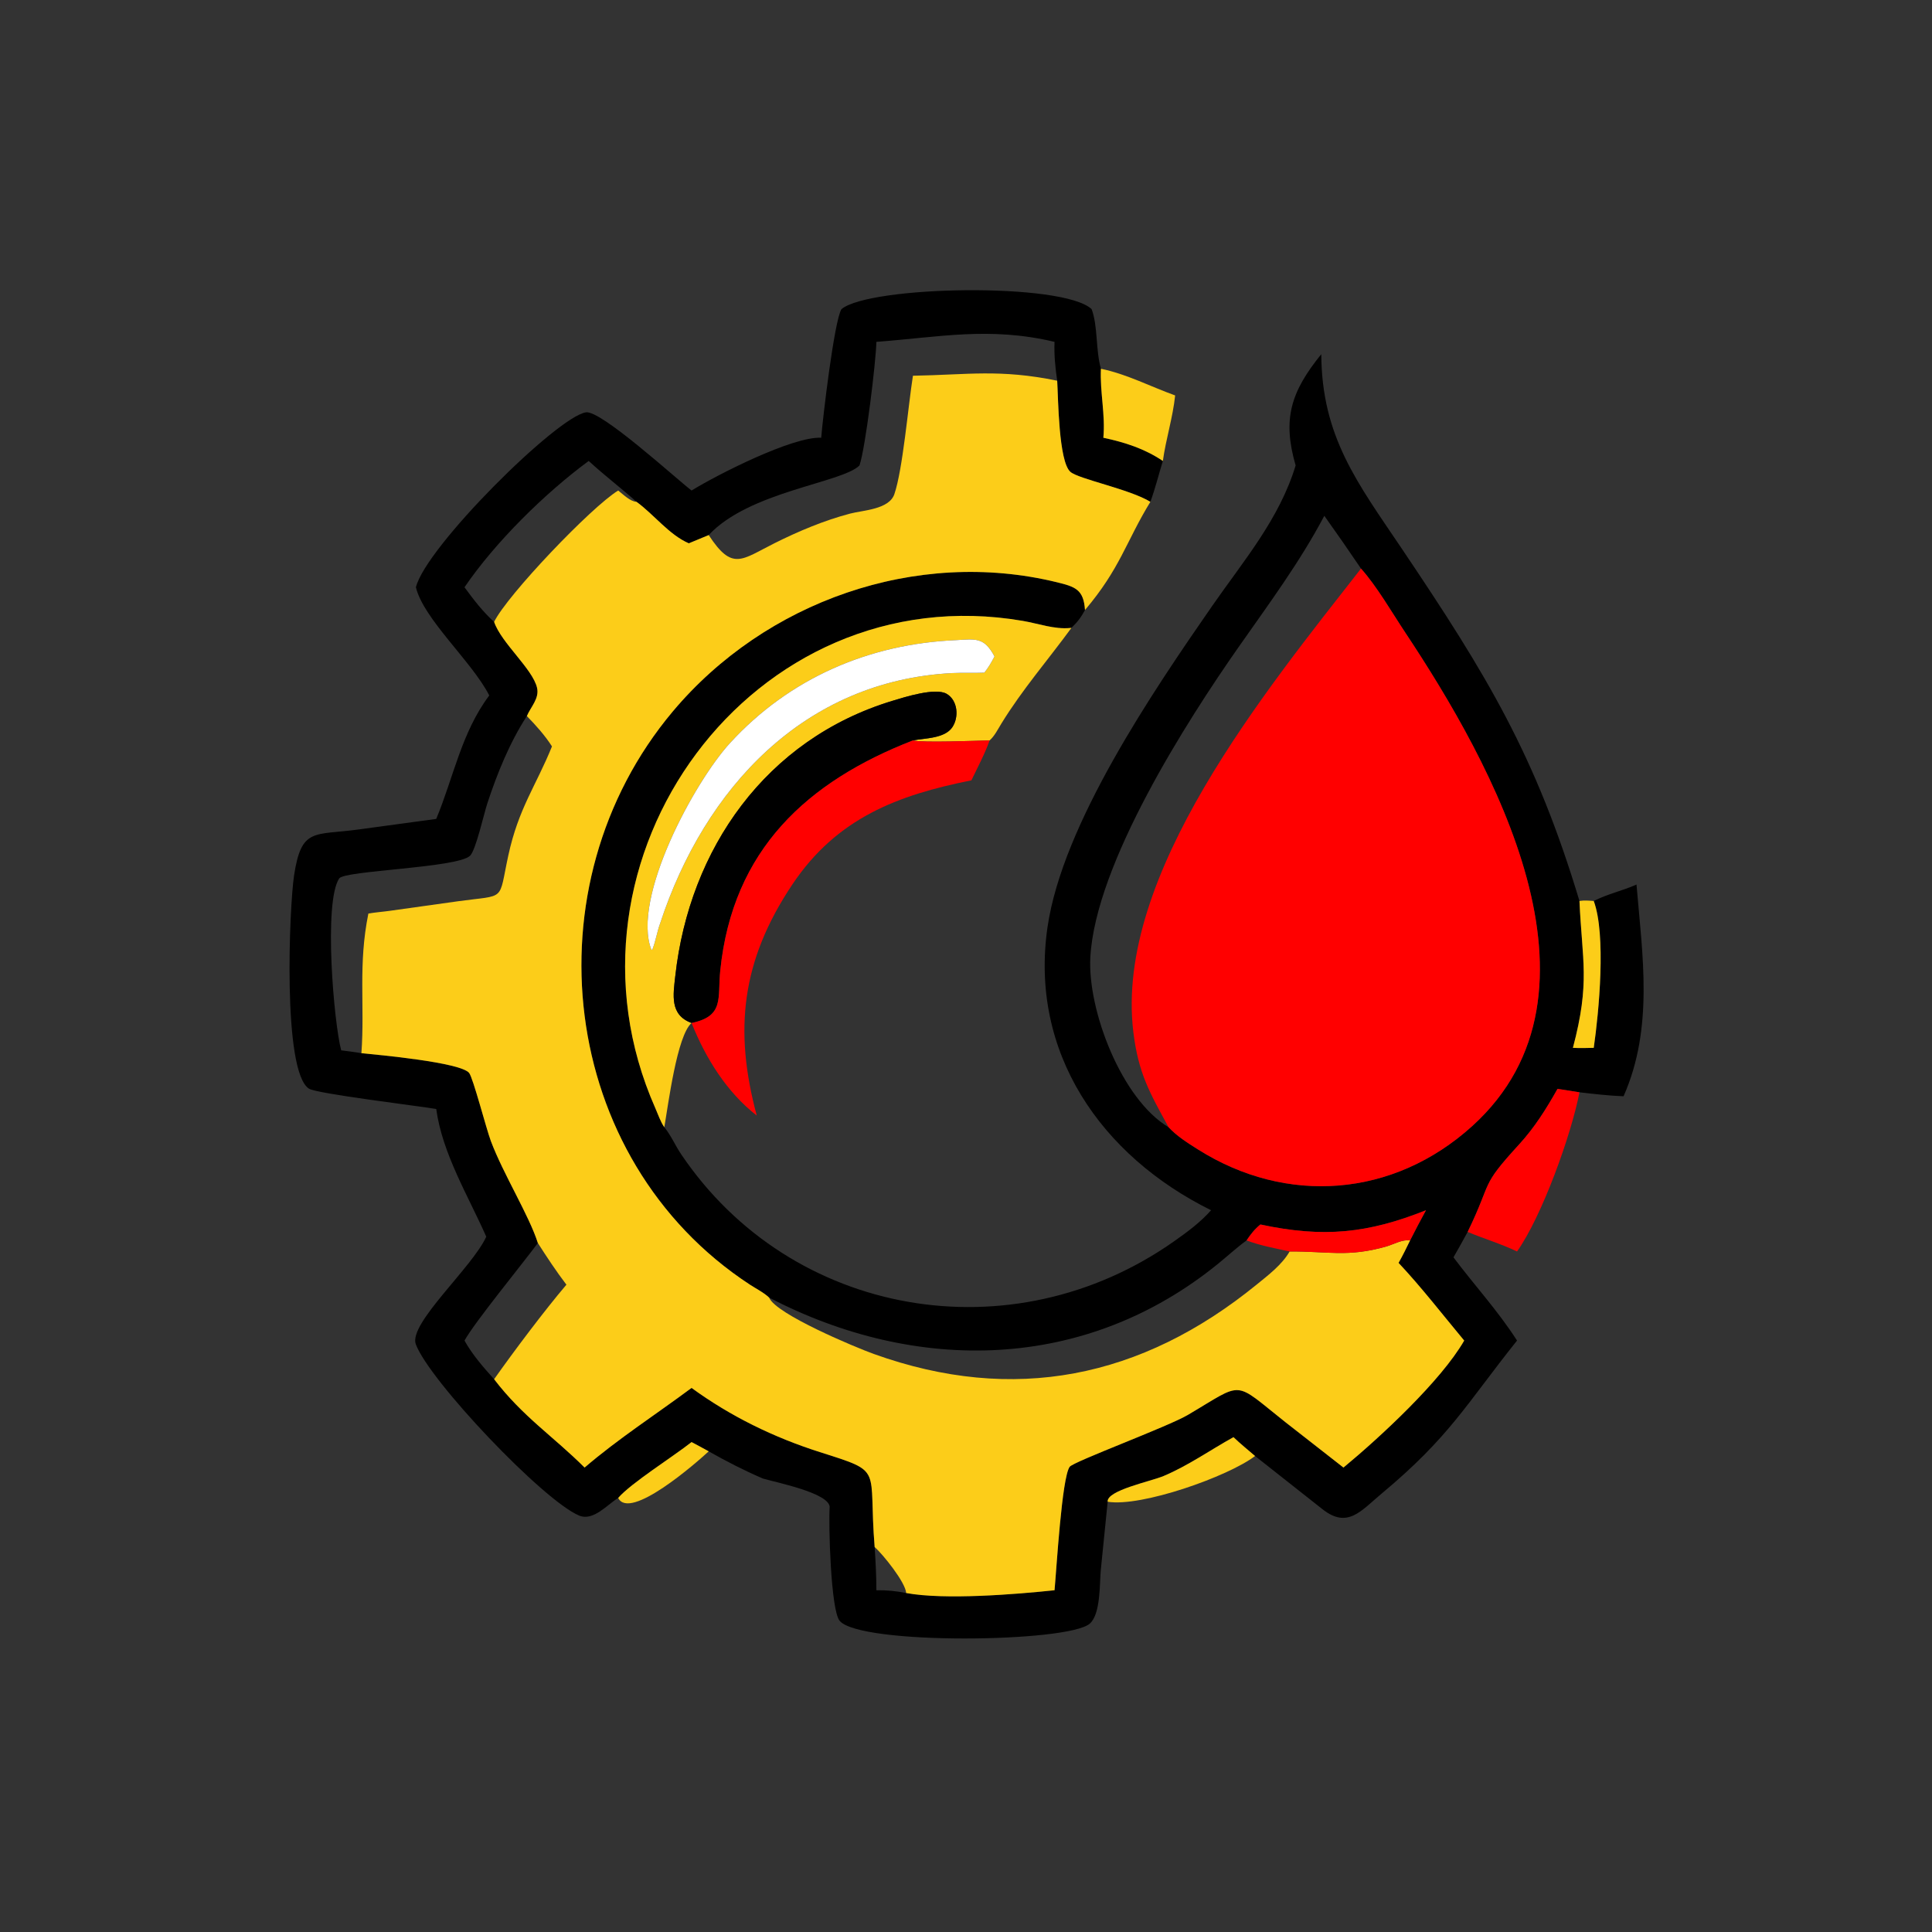 <?xml version="1.0" encoding="utf-8" ?>
<svg xmlns="http://www.w3.org/2000/svg" xmlns:xlink="http://www.w3.org/1999/xlink" width="1024" height="1024">
	<rect width="100%" height="100%" fill="#333333" stroke="none"/>
	<path transform="scale(2 2)" d="M289.292 81.926C290.995 86.487 290.319 92.649 291.756 97.731C291.46 103.863 292.971 109.874 292.4 116.007C298.086 117.219 303.323 118.893 308.169 122.159C307.061 125.743 306.149 129.474 304.864 132.988C299.382 129.626 285.87 126.969 283.667 125.047C280.531 122.311 280.443 105.446 280.168 100.891C279.656 97.422 279.327 94.114 279.462 90.595C262.172 86.497 248.821 89.363 232.25 90.595C232.141 95.835 229.382 118.618 227.773 123.352C223.12 127.988 198.543 130.217 187.814 141.8L182.54 143.983C177.288 141.706 173.321 136.352 168.689 132.988C164.54 129.3 160.092 125.91 156.01 122.159C144.404 130.704 131.207 143.709 123.098 155.631C125.48 158.876 127.942 162.111 130.946 164.808C132.869 170.433 141.144 177.23 142.322 182.264C142.989 185.112 140.631 187.349 139.626 189.766C135.059 196.773 131.712 205.085 129.116 213.001C128.26 215.609 126.085 225.319 124.576 226.777C121.21 230.029 91.286 230.672 89.886 232.795C85.708 239.129 88.474 271.031 90.419 278.347C92.204 278.589 94.007 278.791 95.78 279.108C100.298 279.542 121.968 281.528 124.31 284.321C125.36 285.574 128.861 299.137 130.087 302.396C133.414 311.241 140.215 322.092 142.538 329.418C138.27 335.18 125.786 350.399 123.098 355.267C125.185 359.027 128.077 362.322 130.946 365.507C138.533 375.442 146.698 380.695 154.925 388.918C163.826 381.28 173.868 374.813 183.273 367.812C193.615 375.354 205.082 380.939 217.254 384.815C234.496 390.306 230.032 388.515 231.791 409.977C232.045 413.808 232.248 417.592 232.25 421.431C235.02 421.395 237.436 421.631 240.145 422.167C250.37 424.053 269.263 422.513 279.462 421.431C279.988 415.9 281.388 391.574 283.476 388.715C284.48 387.34 309.482 378.094 314.772 374.981C329.933 366.059 326.549 365.732 340.634 376.881L356.035 388.918C365.727 380.897 381.837 366.005 388.027 355.267C382.286 348.369 376.78 341.229 370.637 334.676C371.736 332.726 372.72 330.738 373.693 328.723C375.046 326.027 376.457 323.372 377.902 320.724C362.501 326.865 350.721 328.082 334.021 324.499C332.488 325.736 331.432 327.1 330.355 328.723C327.755 330.61 325.409 332.784 322.922 334.812C287.656 363.57 242.775 364.138 203.828 343.878C202.5 342.589 200.311 341.479 198.735 340.448C147.838 307.134 139.651 234.535 178.3 188.536C202.819 159.355 242.791 145.232 280.005 154.282C284.968 155.489 287.177 156.213 287.532 161.662C286.553 163.515 285.462 164.941 283.945 166.388L283.571 166.425C279.423 166.823 275.148 165.243 271.072 164.543C199.44 152.245 144.404 227.55 173.677 293.695C174.388 295.302 175.044 297.288 176.047 298.723C177.821 300.876 178.946 303.565 180.503 305.875C209.668 349.133 268.189 359.245 311.19 328.925C314.632 326.498 318.162 323.898 320.947 320.724C291.836 306.327 272.744 278.951 277.61 245.656C281.596 218.389 305.506 183.272 321.21 160.629C329.523 148.643 339.05 137.571 343.355 123.352C339.807 111.083 342.058 103.859 350.153 93.863C350.271 115.754 359.738 127.955 371.437 145.321C394.183 179.087 406.98 200.273 418.575 238.769C419.272 254.655 421.468 260.22 416.839 277.688C418.682 277.785 420.514 277.735 422.358 277.688C423.756 268.066 425.664 247.704 422.358 238.769C426.011 236.906 429.965 236.07 433.69 234.416C435.252 253.149 438.298 272.333 430.258 290.521C426.347 290.373 422.46 289.924 418.575 289.469L412.759 288.559C409.793 293.831 406.702 298.78 402.592 303.268C392.033 314.798 395.705 312.521 388.942 326.472C387.708 328.728 386.479 330.985 385.183 333.206C390.778 340.67 396.956 347.342 402.031 355.267L401.768 355.593C388.668 372.003 384.152 380.82 366.162 395.805C360.675 400.376 357.152 405.201 350.503 399.981L332.608 385.859C330.701 384.212 328.7 382.607 326.886 380.861C320.658 384.307 314.969 388.37 308.368 391.158C304.951 392.601 293.241 394.957 293.543 397.977L291.721 416.083C291.386 419.574 291.725 427.753 288.79 430.29C282.972 435.318 227.914 435.983 222.515 429.529C220.14 426.69 219.547 403.866 219.874 399.285C219.454 395.64 206.137 392.956 202.22 391.844C197.282 389.726 192.488 387.266 187.814 384.622C186.305 383.794 184.802 382.954 183.273 382.165C178.353 386.057 167.264 393.001 163.83 396.962C160.954 398.711 157.236 403.208 153.477 401.641C143.974 397.679 113.832 365.953 110.196 356.251C108.158 350.811 125.235 335.818 128.863 327.73C124.119 316.987 117.212 305.714 115.607 293.895C110.681 293.057 83.996 289.849 81.883 288.507C74.781 283.996 76.69 240.121 77.93 232.002C79.883 219.215 83.161 221.445 95.097 219.811L115.607 217.021C120.178 206.047 122.31 194.063 129.659 184.306C125.137 175.395 112.201 164.021 110.224 155.631C112.818 144.97 147.674 110.384 155.289 109.272C159.298 108.686 179.095 126.793 183.273 129.994C190.095 125.791 210.085 115.616 217.63 116.007C218.001 111.185 221.055 85.07 222.995 81.926C230.477 75.71 281.699 74.77 289.292 81.926ZM360.678 150.682C357.508 145.991 354.243 141.306 350.958 136.694C344.411 149.071 336.216 160.085 328.212 171.52C314.577 191 290.309 228.852 288.95 253.71C288.187 267.669 297.194 291.301 309.681 298.723C311.916 301.121 314.707 302.865 317.459 304.603C340.965 319.452 369.277 317.327 390.146 298.43C429.389 262.896 395.344 202.172 372.397 167.618C368.889 162.335 364.803 155.26 360.678 150.682Z"/>
	<path fill="#FCCD19" transform="scale(2 2)" d="M291.756 97.731C298.488 99.086 304.983 102.486 311.427 104.795C310.812 110.691 308.975 116.323 308.169 122.159C303.323 118.893 298.086 117.219 292.4 116.007C292.971 109.874 291.46 103.863 291.756 97.731Z"/>
	<path fill="#FCCD19" transform="scale(2 2)" d="M241.936 99.576C256.349 99.331 264.922 97.751 280.168 100.891C280.443 105.446 280.531 122.311 283.667 125.047C285.87 126.969 299.382 129.626 304.864 132.988C298.382 143.579 296.895 150.623 287.532 161.662C287.177 156.213 284.968 155.489 280.005 154.282C242.791 145.232 202.819 159.355 178.3 188.536C139.651 234.535 147.838 307.134 198.735 340.448C200.311 341.479 202.5 342.589 203.828 343.878C205.568 348.272 226.868 357.127 231.565 358.815C268.63 372.13 302.502 365.274 333.029 340.426C336.131 337.901 339.757 335.157 341.762 331.655C351.863 331.564 357.157 333.255 367.4 330.323C369.329 329.771 371.651 328.387 373.693 328.723C372.72 330.738 371.736 332.726 370.637 334.676C376.78 341.229 382.286 348.369 388.027 355.267C381.837 366.005 365.727 380.897 356.035 388.918L340.634 376.881C326.549 365.732 329.933 366.059 314.772 374.981C309.482 378.094 284.48 387.34 283.476 388.715C281.388 391.574 279.988 415.9 279.462 421.431C269.263 422.513 250.37 424.053 240.145 422.167C239.978 419.346 233.983 411.909 231.791 409.977C230.032 388.515 234.496 390.306 217.254 384.815C205.082 380.939 193.615 375.354 183.273 367.812C173.868 374.813 163.826 381.28 154.925 388.918C146.698 380.695 138.533 375.442 130.946 365.507C136.126 358.164 144.372 347.188 150.106 340.458C147.397 336.893 144.949 333.189 142.538 329.418C140.215 322.092 133.414 311.241 130.087 302.396C128.861 299.137 125.36 285.574 124.31 284.321C121.968 281.528 100.298 279.542 95.78 279.108C96.696 266.233 94.865 255.716 97.622 242.102C99.513 241.768 101.45 241.639 103.353 241.37L121.446 238.834C134.282 237.06 132.009 239.145 134.71 226.697C137.423 214.19 142.026 208.304 146.278 197.806C144.438 194.91 142.015 192.22 139.626 189.766C140.631 187.349 142.989 185.112 142.322 182.264C141.144 177.23 132.869 170.433 130.946 164.808C134.351 157.775 156.766 134.278 163.83 129.994C165.091 130.982 167.056 132.932 168.689 132.988C173.321 136.352 177.288 141.706 182.54 143.983L187.814 141.8C194.101 151.398 196.456 148.356 205.243 143.962C211.552 140.807 218.426 137.91 225.279 136.111C228.747 135.2 235.63 135.023 237.019 130.945C239.252 124.388 240.655 107.762 241.936 99.576Z"/>
	<path fill="red" transform="scale(2 2)" d="M360.678 150.682C364.803 155.26 368.889 162.335 372.397 167.618C395.344 202.172 429.389 262.896 390.146 298.43C369.277 317.327 340.965 319.452 317.459 304.603C314.707 302.865 311.916 301.121 309.681 298.723C304.625 289.488 301.679 284.391 300.353 273.536C295.274 231.971 335.349 183.115 360.678 150.682Z"/>
	<path fill="#FCCD19" transform="scale(2 2)" d="M176.047 298.723C175.044 297.288 174.388 295.302 173.677 293.695C144.404 227.55 199.44 152.245 271.072 164.543C275.148 165.243 279.423 166.823 283.571 166.425L283.945 166.388C277.715 174.918 270.955 182.68 265.388 191.733C264.478 193.213 263.566 195.068 262.26 196.216C258.634 196.296 244.387 196.886 241.936 196.216C245.169 195.609 250.351 195.721 252.376 192.722C254.179 190.051 253.838 185.606 250.87 183.873C247.892 182.133 239.664 184.765 236.459 185.739C202.991 195.908 182.697 224.947 178.959 258.651C178.402 263.681 177.444 268.969 183.273 271.101L183.273 271.101C179.398 274.489 177.127 292.586 176.047 298.723ZM253.334 169.646C230.293 170.637 209.22 179.704 193.439 196.932C184.033 207.202 167.325 238 172.625 251.708L172.883 251.644C173.766 249.4 174.118 246.973 174.948 244.698C186.78 208.69 213.254 180.407 252.318 178.376C255.163 178.228 258.017 178.393 260.857 178.265C261.948 176.923 262.743 175.487 263.555 173.968C260.822 168.852 258.653 169.327 253.334 169.646Z"/>
	<path fill="white" transform="scale(2 2)" d="M174.948 244.698C174.118 246.973 173.766 249.4 172.883 251.644L172.625 251.708C167.325 238 184.033 207.202 193.439 196.932C209.22 179.704 230.293 170.637 253.334 169.646C258.653 169.327 260.822 168.852 263.555 173.968C262.743 175.487 261.948 176.923 260.857 178.265C258.017 178.393 255.163 178.228 252.318 178.376C213.254 180.407 186.78 208.69 174.948 244.698Z"/>
	<path transform="scale(2 2)" d="M241.936 196.216C213.987 207.088 194.151 225.11 190.876 257.216C190.131 264.523 192.024 269.283 183.273 271.101C177.444 268.969 178.402 263.681 178.959 258.651C182.697 224.947 202.991 195.908 236.459 185.739C239.664 184.765 247.892 182.133 250.87 183.873C253.838 185.606 254.179 190.051 252.376 192.722C250.351 195.721 245.169 195.609 241.936 196.216Z"/>
	<path fill="red" transform="scale(2 2)" d="M183.273 271.101C192.024 269.283 190.131 264.523 190.876 257.216C194.151 225.11 213.987 207.088 241.936 196.216C244.387 196.886 258.634 196.296 262.26 196.216C260.969 199.841 259.092 203.324 257.432 206.796C237.969 210.681 221.777 216.758 209.988 234.379C196.484 254.564 194.446 272.961 200.55 295.642C192.602 289.454 186.974 280.389 183.273 271.101L183.273 271.101Z"/>
	<path fill="#FCCD19" transform="scale(2 2)" d="M418.575 238.769C419.858 238.562 421.071 238.677 422.358 238.769C425.664 247.704 423.756 268.066 422.358 277.688C420.514 277.735 418.682 277.785 416.839 277.688C421.468 260.22 419.272 254.655 418.575 238.769Z"/>
	<path fill="red" transform="scale(2 2)" d="M412.759 288.559L418.575 289.469C416.401 300.762 408.602 322.413 402.031 331.655C397.789 329.615 393.274 328.289 388.942 326.472C395.705 312.521 392.033 314.798 402.592 303.268C406.702 298.78 409.793 293.831 412.759 288.559Z"/>
	<path fill="red" transform="scale(2 2)" d="M330.355 328.723C331.432 327.1 332.488 325.736 334.021 324.499C350.721 328.082 362.501 326.865 377.902 320.724C376.457 323.372 375.046 326.027 373.693 328.723C371.651 328.387 369.329 329.771 367.4 330.323C357.157 333.255 351.863 331.564 341.762 331.655C337.958 330.818 334.003 330.112 330.355 328.723Z"/>
	<path fill="#FCCD19" transform="scale(2 2)" d="M332.608 385.859C325.445 391.311 302.428 399.434 293.543 397.977C293.241 394.957 304.951 392.601 308.368 391.158C314.969 388.37 320.658 384.307 326.886 380.861C328.7 382.607 330.701 384.212 332.608 385.859Z"/>
	<path fill="#FCCD19" transform="scale(2 2)" d="M187.814 384.622C184.579 387.621 166.861 403.152 163.83 396.962C167.264 393.001 178.353 386.057 183.273 382.165C184.802 382.954 186.305 383.794 187.814 384.622Z"/>
</svg>
